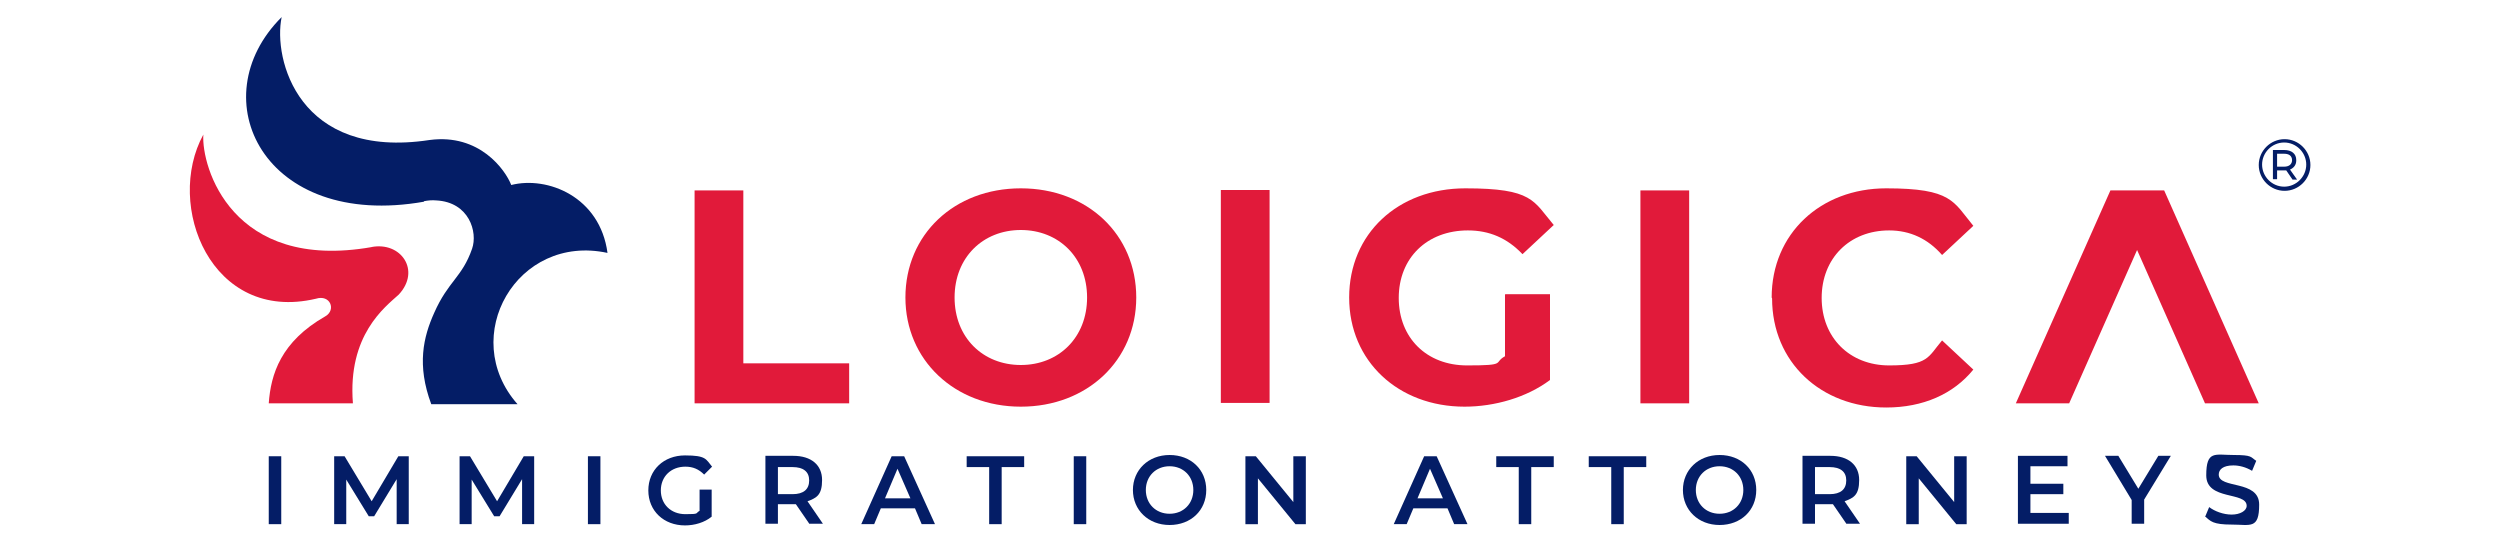 <svg xmlns="http://www.w3.org/2000/svg" id="Capa_1" viewBox="0 0 600 130"><defs><style>      .st0 {        fill: #e11a3a;      }      .st1 {        fill: #041d66;      }    </style></defs><g><path class="st1" d="M64.5,109.5h3v16.3h-3v-16.3Z"></path><path class="st1" d="M95.2,125.8v-10.8s-5.4,8.9-5.4,8.9h-1.3l-5.4-8.8v10.7h-2.9v-16.3h2.5l6.5,10.8,6.4-10.8h2.5v16.3s-2.8,0-2.8,0Z"></path><path class="st1" d="M125.3,125.8v-10.8s-5.4,8.9-5.4,8.9h-1.3l-5.4-8.8v10.7h-2.9v-16.3h2.5l6.5,10.8,6.4-10.8h2.5v16.3s-2.8,0-2.8,0Z"></path><path class="st1" d="M141.1,109.5h3v16.3h-3v-16.3Z"></path><path class="st1" d="M167.9,117.5h2.9v6.5c-1.7,1.4-4.1,2.1-6.4,2.1-5.1,0-8.8-3.5-8.8-8.4s3.7-8.4,8.8-8.4,5,.9,6.5,2.7l-1.9,1.9c-1.3-1.3-2.7-1.9-4.5-1.9-3.5,0-5.9,2.4-5.9,5.7s2.4,5.7,5.9,5.7,2.3-.2,3.4-.8v-5.1Z"></path><path class="st1" d="M194.3,125.8l-3.3-4.8c-.2,0-.4,0-.6,0h-3.7v4.7h-3v-16.3h6.7c4.3,0,6.9,2.2,6.9,5.8s-1.3,4.3-3.5,5.1l3.7,5.4h-3.3ZM190.2,112.1h-3.5v6.5h3.5c2.7,0,4-1.2,4-3.3s-1.4-3.2-4-3.2Z"></path><path class="st1" d="M219.5,122h-8.1l-1.6,3.8h-3.1l7.3-16.3h3l7.4,16.3h-3.2l-1.6-3.8ZM218.5,119.6l-3.1-7.1-3,7.1h6.1Z"></path><path class="st1" d="M237.4,112.1h-5.4v-2.6h13.8v2.6h-5.4v13.7h-3v-13.7Z"></path><path class="st1" d="M257.7,109.5h3v16.3h-3v-16.3Z"></path><path class="st1" d="M271.9,117.6c0-4.8,3.7-8.4,8.8-8.4s8.8,3.5,8.8,8.4-3.7,8.4-8.8,8.4-8.8-3.6-8.8-8.4ZM286.4,117.6c0-3.3-2.4-5.7-5.7-5.7s-5.7,2.4-5.7,5.7,2.4,5.7,5.7,5.7,5.7-2.4,5.7-5.7Z"></path><path class="st1" d="M313.4,109.5v16.3h-2.5l-9-11v11h-3v-16.3h2.5l9,11v-11h3Z"></path><path class="st1" d="M347.3,122h-8.1l-1.6,3.8h-3.1l7.3-16.3h3l7.4,16.3h-3.2l-1.6-3.8ZM346.3,119.6l-3.1-7.1-3,7.1h6.1Z"></path><path class="st1" d="M364.5,112.1h-5.4v-2.6h13.8v2.6h-5.4v13.7h-3v-13.7Z"></path><path class="st1" d="M386.7,112.1h-5.4v-2.6h13.8v2.6h-5.4v13.7h-3v-13.7Z"></path><path class="st1" d="M403.9,117.6c0-4.8,3.7-8.4,8.8-8.4s8.8,3.5,8.8,8.4-3.7,8.4-8.8,8.4-8.8-3.6-8.8-8.4ZM418.4,117.6c0-3.3-2.4-5.7-5.7-5.7s-5.7,2.4-5.7,5.7,2.4,5.7,5.7,5.7,5.7-2.4,5.7-5.7Z"></path><path class="st1" d="M443.2,125.8l-3.3-4.8c-.2,0-.4,0-.6,0h-3.7v4.7h-3v-16.3h6.7c4.3,0,6.9,2.2,6.9,5.8s-1.3,4.3-3.5,5.1l3.7,5.4h-3.3ZM439.1,112.1h-3.5v6.5h3.5c2.7,0,4-1.2,4-3.3s-1.4-3.2-4-3.2Z"></path><path class="st1" d="M472,109.5v16.3h-2.5l-9-11v11h-3v-16.3h2.5l9,11v-11h3Z"></path><path class="st1" d="M496.5,123.2v2.5h-12.2v-16.3h11.9v2.5h-8.9v4.2h7.9v2.5h-7.9v4.5h9.2Z"></path><path class="st1" d="M514.6,120v5.7h-3v-5.7l-6.4-10.6h3.2l4.8,7.9,4.8-7.9h3l-6.4,10.5Z"></path><path class="st1" d="M529.2,124.1l1-2.4c1.3,1,3.4,1.8,5.4,1.8s3.6-.9,3.6-2.1c0-3.5-9.7-1.2-9.7-7.3s2.1-4.9,6.6-4.9,4,.5,5.4,1.4l-1,2.4c-1.5-.9-3.1-1.3-4.5-1.3-2.5,0-3.5,1-3.5,2.2,0,3.5,9.7,1.2,9.7,7.2s-2.1,4.8-6.6,4.8-5.1-.8-6.4-2Z"></path></g><g><path class="st0" d="M166.7,45.7h11.7v41.5h25.4v9.6h-37.1v-51.1Z"></path><path class="st0" d="M217.3,71.4c0-15.1,11.7-26.2,27.7-26.2s27.7,11.1,27.7,26.2-11.8,26.2-27.7,26.2-27.7-11.2-27.7-26.2ZM260.9,71.4c0-9.6-6.8-16.2-15.9-16.2s-15.9,6.6-15.9,16.2,6.8,16.2,15.9,16.2,15.9-6.6,15.9-16.2Z"></path><path class="st0" d="M293,45.6h11.7v51.1h-11.7v-51.1Z"></path><path class="st0" d="M361.3,70.6h10.7v20.6c-5.6,4.2-13.3,6.4-20.5,6.4-15.9,0-27.7-10.9-27.7-26.2s11.7-26.2,27.9-26.2,16.3,3,21.2,8.8l-7.5,7c-3.7-3.9-8-5.7-13.1-5.7-9.8,0-16.6,6.6-16.6,16.2s6.7,16.2,16.4,16.2,6.2-.6,9.1-2.2v-14.8Z"></path><path class="st0" d="M393.7,45.7h11.7v51.1h-11.7v-51.1Z"></path><path class="st0" d="M425.2,71.4c0-15.3,11.7-26.2,27.5-26.2s16.1,3.2,20.9,9l-7.5,7c-3.4-3.9-7.7-5.9-12.7-5.9-9.5,0-16.2,6.7-16.2,16.2s6.7,16.2,16.2,16.2,9.3-2,12.7-6l7.5,7c-4.8,5.9-12.1,9.1-20.9,9.1-15.7,0-27.4-10.9-27.4-26.2Z"></path><polygon class="st0" points="519.4 45.7 506.5 45.7 483.8 96.8 496.6 96.8 512.9 60 529.2 96.8 542.1 96.8 519.4 45.7"></polygon></g><g><path class="st1" d="M101.7,48.3c1-.2,2-.3,3-.2,7.9.4,10,7.6,8.6,11.6-2.4,6.9-5.7,7.7-9.1,15.4-2.6,5.8-4.2,12.5-.7,21.9h20.7c-14.3-16.2-.1-41,21.6-36.3-1.8-13.5-14.4-18.5-23.1-16.3-1.4-3.6-7.6-12.4-19.6-10.8-31.5,4.8-37.6-19.5-35.5-29.5-19.6,19.5-4.3,51.1,34.2,44.3Z"></path><path class="st0" d="M89.2,59.3c-33.6,5.9-40.9-19.3-40.4-27-9.3,17,1.9,45.3,27,39.4,3.5-1.1,4.9,2.7,2.3,4.2-10.7,6.1-13.1,13.9-13.6,20.9,0,0,20.2,0,20.2,0-1.3-16.4,7.7-23.1,11-26.1,5.4-5.8.5-12.8-6.6-11.4Z"></path></g><g><path class="st1" d="M551.1,38.4c0-1.5-1.1-2.4-2.9-2.4h-2.7v7h1v-2.1h1.7c.2,0,.3,0,.5,0l1.5,2.2h1.1l-1.7-2.4c.9-.4,1.5-1.1,1.5-2.2ZM550.1,38.4c0,1-.7,1.6-1.9,1.6h-1.7v-3.1h1.7c.9,0,1.9.3,1.9,1.6Z"></path><path class="st1" d="M548.3,33.4c-3.4,0-6.2,2.8-6.2,6.2s2.8,6.2,6.2,6.2,6.2-2.8,6.2-6.2-2.8-6.2-6.2-6.2ZM553.5,39.5c0,2.9-2.4,5.3-5.3,5.3s-5.3-2.4-5.3-5.3,2.4-5.3,5.3-5.3,5.3,2.4,5.3,5.3Z"></path></g></svg>
